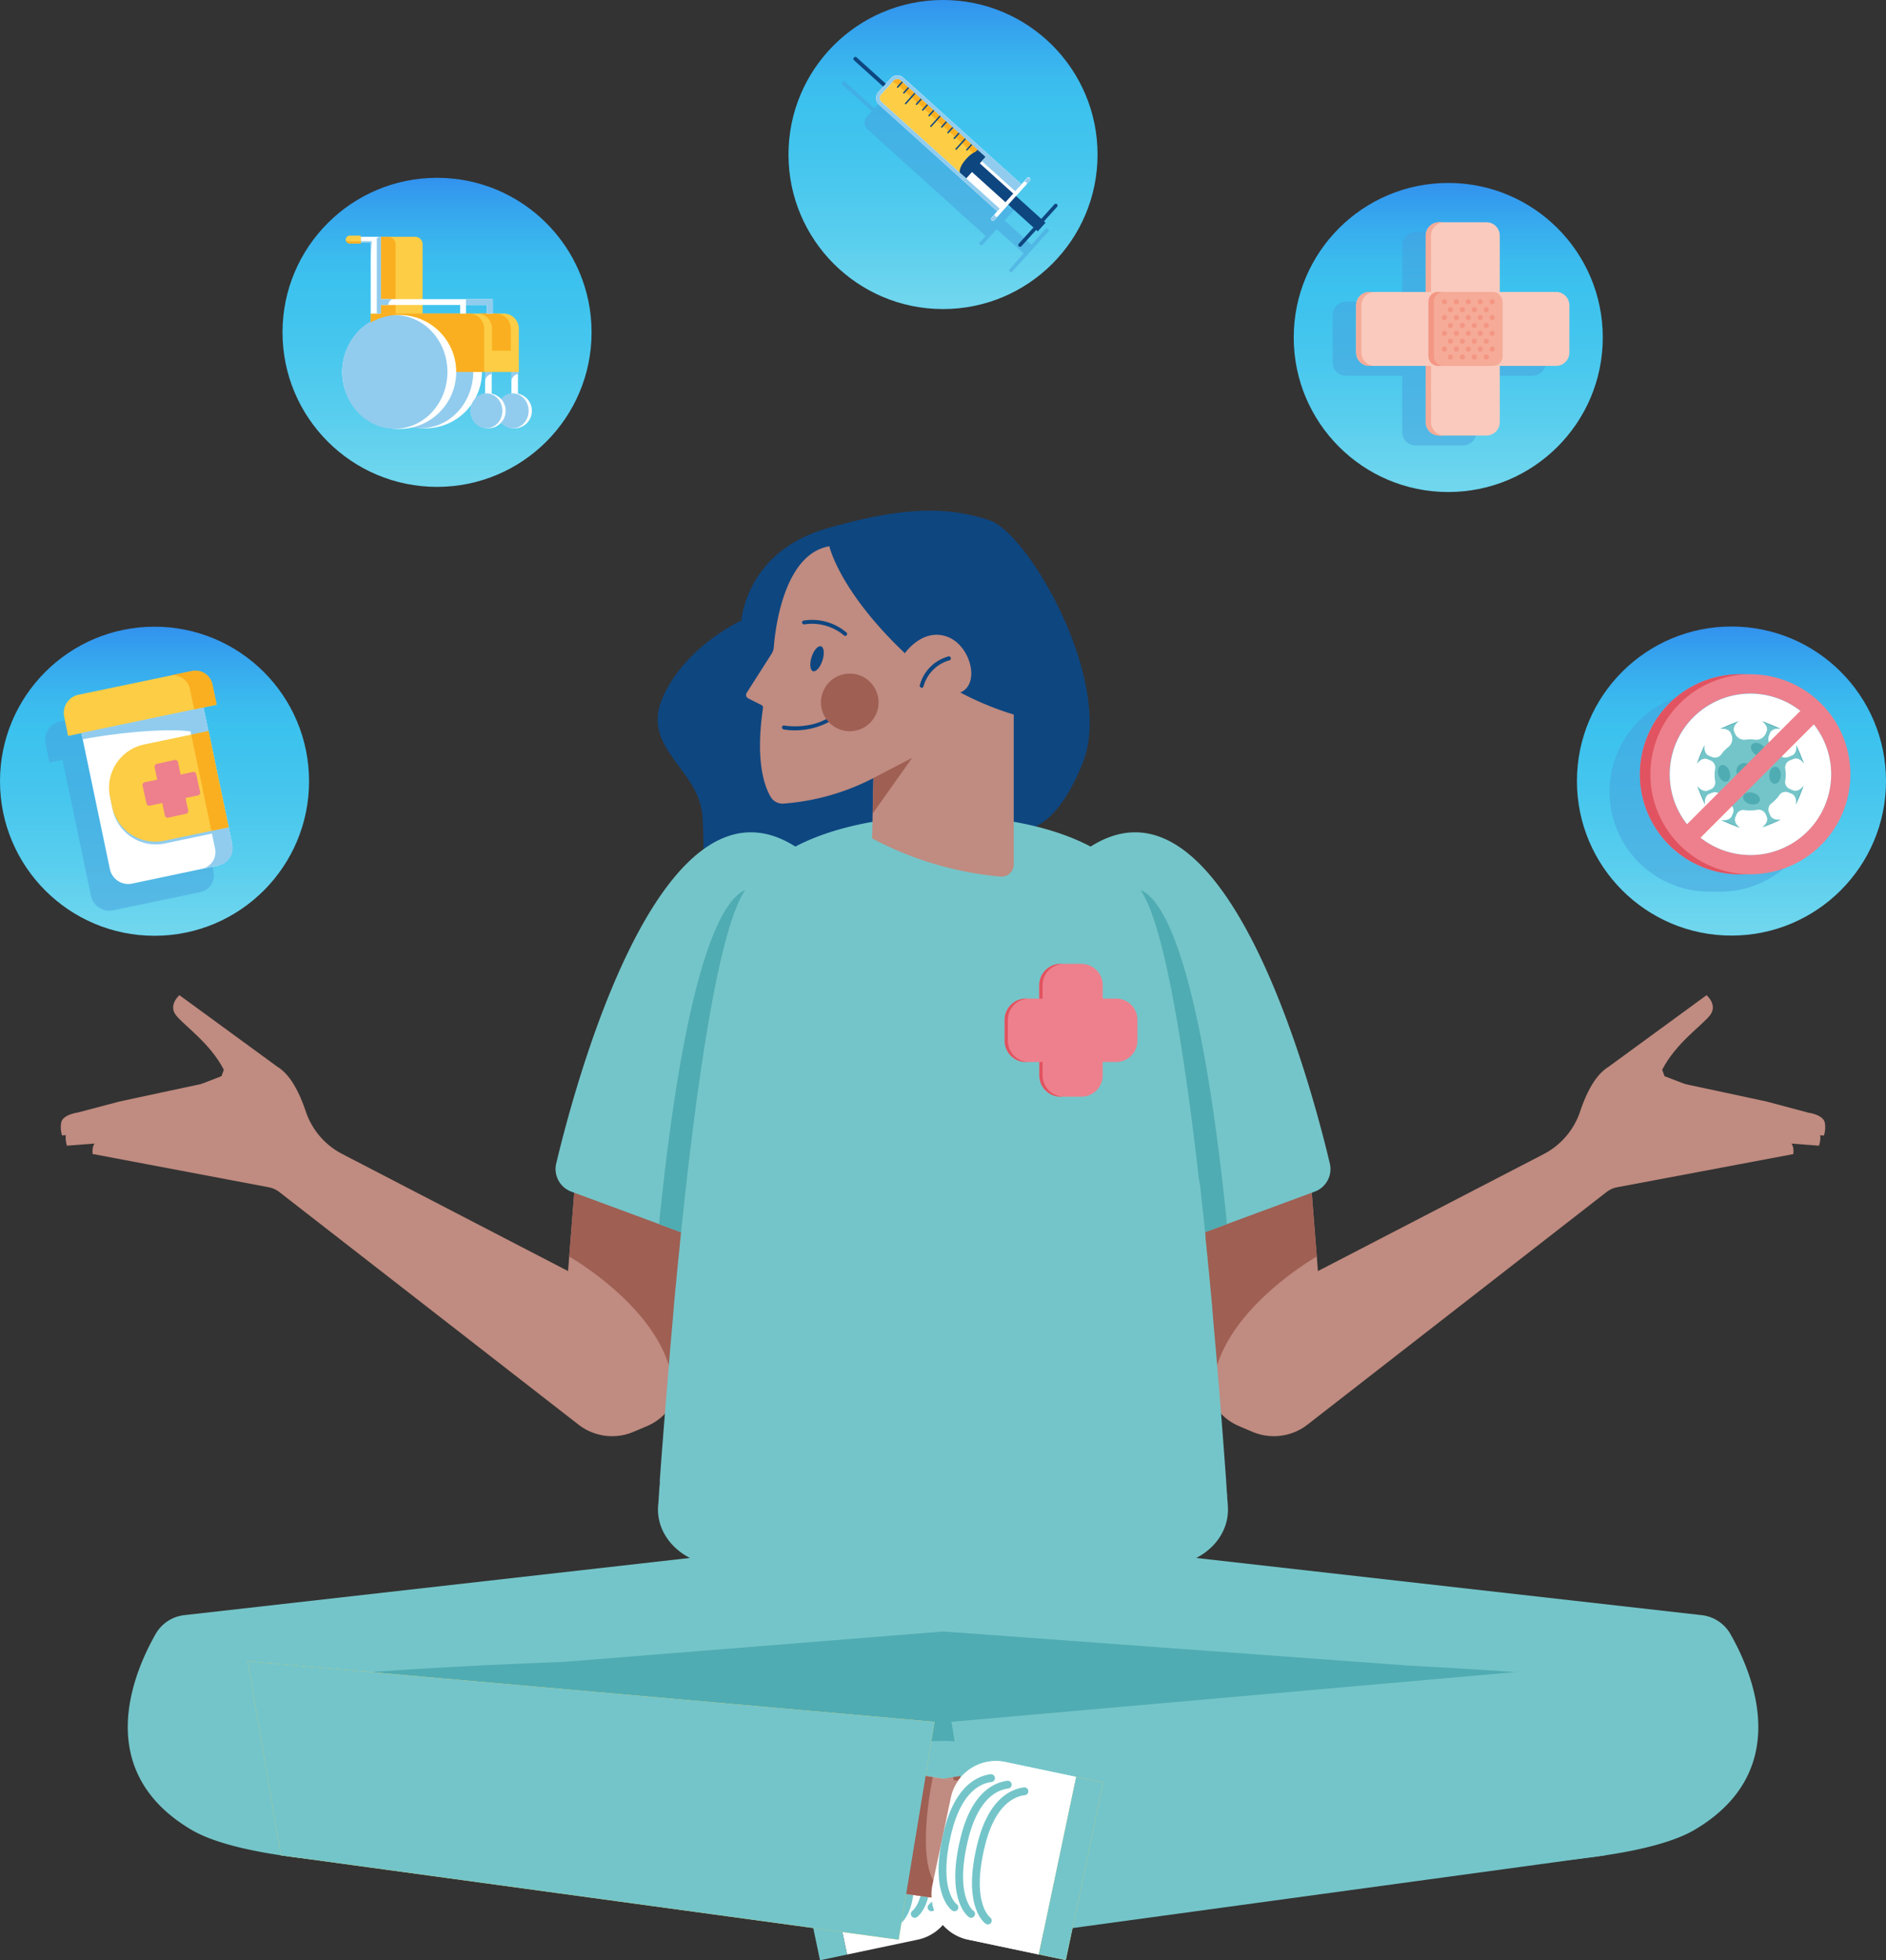<svg xmlns="http://www.w3.org/2000/svg" xmlns:xlink="http://www.w3.org/1999/xlink" viewBox="0 0 484.53 503.57">
  <rect x="0" y="0" width="484.53" height="503.57" fill="#333333" stroke="none"/>
  <defs>
    <style>
      .cls-1 {
      isolation: isolate;
      }

      .cls-2 {
      fill: #74c5c9;
      }

      .cls-3 {
      fill: #4facb2;
      }

      .cls-4 {
      fill: #c08b80;
      }

      .cls-5 {
      fill: #9f5f53;
      }

      .cls-6 {
      fill: #fff;
      }

      .cls-7 {
      fill: #f9cabd;
      }

      .cls-8 {
      fill: #f5ab98;
      }

      .cls-9 {
      fill: #fccd45;
      }

      .cls-10 {
      fill: none;
      stroke: #fccd45;
      stroke-linecap: round;
      stroke-miterlimit: 10;
      stroke-width: 2px;
      }

      .cls-11 {
      fill: #0e4680;
      }

      .cls-12 {
      fill: url(#Dégradé_sans_nom_25);
      }

      .cls-13 {
      fill: url(#Dégradé_sans_nom_25-2);
      }

      .cls-14 {
      fill: url(#Dégradé_sans_nom_25-3);
      }

      .cls-15 {
      fill: url(#Dégradé_sans_nom_25-4);
      }

      .cls-16 {
      fill: #91ccee;
      }

      .cls-17 {
      fill: #faaf20;
      }

      .cls-18 {
      fill: #ed808c;
      }

      .cls-19 {
      fill: #e15360;
      }

      .cls-20 {
      fill: url(#Dégradé_sans_nom_25-5);
      }

      .cls-21 {
      fill: #47a0dd;
      mix-blend-mode: multiply;
      opacity: 0.5;
      }

      .cls-22 {
      fill: #f49684;
      }
    </style>
    <linearGradient id="Dégradé_sans_nom_25" data-name="Dégradé sans nom 25" x1="242.27" y1="79.41" x2="242.27"
                    gradientUnits="userSpaceOnUse">
      <stop offset="0.03" stop-color="#6fd6ee"/>
      <stop offset="0.25" stop-color="#57cdee"/>
      <stop offset="0.5" stop-color="#43c5ee"/>
      <stop offset="0.66" stop-color="#3cc2ee"/>
      <stop offset="0.75" stop-color="#3bbbee"/>
      <stop offset="0.89" stop-color="#36a7ee"/>
      <stop offset="1" stop-color="#3292ee"/>
    </linearGradient>
    <linearGradient id="Dégradé_sans_nom_25-2" x1="39.7" y1="240.4" x2="39.7" y2="160.99"
                    xlink:href="#Dégradé_sans_nom_25"/>
    <linearGradient id="Dégradé_sans_nom_25-3" x1="444.83" y1="240.36" x2="444.83" y2="160.95"
                    xlink:href="#Dégradé_sans_nom_25"/>
    <linearGradient id="Dégradé_sans_nom_25-4" x1="112.28" y1="125.08" x2="112.28" y2="45.67"
                    xlink:href="#Dégradé_sans_nom_25"/>
    <linearGradient id="Dégradé_sans_nom_25-5" x1="372.07" y1="126.41" x2="372.07" y2="47"
                    xlink:href="#Dégradé_sans_nom_25"/>
  </defs>
  <g class="cls-1">
    <g id="Calque_2" data-name="Calque 2">
      <g>
        <path class="cls-2"
              d="M444.54,419.75a9.75,9.75,0,0,0-7.37-4.82L298.83,399.28H185.69L47.35,414.93A9.72,9.72,0,0,0,40,419.75c-5.71,10-16.43,35.11,9.1,50.28,29.84,17.73,170.87,6.32,193.17,4.39,22.31,1.93,163.33,13.34,193.17-4.39C461,454.86,450.25,429.75,444.54,419.75Z"/>
        <path class="cls-3"
              d="M408.29,431.09c-11.49-1-26.69-2.19-45.83-3.16h0l-120.08-8.8-97.61,7.81h0c-30.21,1.11-52.85,2.72-68.58,4.15-9.07.83-9.73,13.88-.78,15.58,5.43,1,11.49,1.95,18,2.77,57.09.87,132.45-1.63,148.83-2.21,16.38.58,91.74,3.08,148.83,2.21,6.5-.82,12.55-1.74,18-2.77C418,445,417.37,431.92,408.29,431.09Z"/>
        <g>
          <polyline class="cls-4" points="262.37 453.83 232.56 458.47 237.06 488.61 265.88 484.55"/>
          <path class="cls-5"
                d="M244.87,456.55h0l4.28-.66,7.56,5.5s4.43,20.11,4.66,20.72c.07.19-1.27,1.63-3.18,3.53l-21.13,3-.3-2a7.31,7.31,0,0,1,3.06-.47C251.28,486.16,244.87,456.55,244.87,456.55Z"/>
          <polygon class="cls-2" points="420.89 426.77 244.43 442.33 253.65 498.31 412.35 476.64 420.89 426.77"/>
          <path class="cls-6"
                d="M224.35,452.85h18.55a0,0,0,0,1,0,0v46.62a0,0,0,0,1,0,0H224.35a11.85,11.85,0,0,1-11.85-11.85V464.7A11.85,11.85,0,0,1,224.35,452.85Z"
                transform="translate(548.61 895.21) rotate(168.11)"/>
          <rect class="cls-2" x="205.81" y="456.71" width="7.1" height="46.62"
                transform="translate(513.11 906.63) rotate(168.11)"/>
          <path class="cls-2"
                d="M230.73,494.38a1,1,0,0,1-.82-.44,1,1,0,0,1,.25-1.38c.1-.07,4.93-3.87,1.3-18.47-2.6-10.48-7.53-12.6-10.24-12.92a1,1,0,0,1-.87-1.12,1,1,0,0,1,1.11-.87c3.22.39,9,2.78,11.94,14.43,4,16.22-1.85,20.43-2.11,20.6A1,1,0,0,1,230.73,494.38Z"/>
          <path class="cls-2"
                d="M235,492.68a1,1,0,0,1-.82-.44,1,1,0,0,1,.25-1.38c.1-.07,4.93-3.87,1.3-18.47-2.6-10.48-7.53-12.6-10.24-12.92a1,1,0,0,1-.87-1.12,1,1,0,0,1,1.11-.87c3.22.39,9.05,2.78,11.94,14.43,4,16.23-1.85,20.43-2.11,20.6A1,1,0,0,1,235,492.68Z"/>
          <path class="cls-2"
                d="M239.32,491a1,1,0,0,1-.83-.44,1,1,0,0,1,.25-1.38c.1-.07,4.93-3.87,1.3-18.47-2.6-10.48-7.53-12.59-10.24-12.92a1,1,0,0,1-.87-1.12,1,1,0,0,1,1.12-.87c3.21.39,9,2.79,11.93,14.43,4,16.23-1.85,20.43-2.11,20.6A.94.94,0,0,1,239.32,491Z"/>
        </g>
        <g>
          <polyline class="cls-7" points="222.16 453.83 251.97 458.47 247.47 488.61 218.64 484.55"/>
          <path class="cls-8"
                d="M239.65,456.55h0l-4.28-.66-7.56,5.5s-4.43,20.11-4.66,20.72c-.07.19,1.28,1.63,3.19,3.53l21.13,3,.29-2a7.28,7.28,0,0,0-3.06-.47C233.24,486.16,239.65,456.55,239.65,456.55Z"/>
          <polygon class="cls-9" points="63.63 426.77 240.09 442.33 230.87 498.31 72.18 476.64 63.63 426.77"/>
          <path class="cls-6"
                d="M253.46,452.85H272a0,0,0,0,1,0,0v46.62a0,0,0,0,1,0,0H253.46a11.85,11.85,0,0,1-11.85-11.85V464.7A11.85,11.85,0,0,1,253.46,452.85Z"
                transform="translate(103.59 -42.69) rotate(11.89)"/>
          <rect class="cls-9" x="271.62" y="456.71" width="7.1" height="46.62"
                transform="translate(104.78 -46.39) rotate(11.89)"/>
          <path class="cls-10" d="M253.79,493.38s-5.61-3.8-1.7-19.53c2.75-11.07,8.14-13.32,11.09-13.68"/>
          <path class="cls-10" d="M249.5,491.68s-5.61-3.79-1.7-19.53c2.75-11.07,8.14-13.32,11.09-13.68"/>
          <path class="cls-10" d="M245.21,490s-5.61-3.79-1.7-19.53c2.75-11.07,8.14-13.32,11.09-13.68"/>
        </g>
        <g>
          <polyline class="cls-4" points="222.16 453.83 251.97 458.47 247.47 488.61 218.64 484.55"/>
          <path class="cls-5"
                d="M239.65,456.55h0l-4.28-.66-7.56,5.5s-4.43,20.11-4.66,20.72c-.07.19,1.28,1.63,3.19,3.53l21.13,3,.29-2a7.28,7.28,0,0,0-3.06-.47C233.24,486.16,239.65,456.55,239.65,456.55Z"/>
          <polygon class="cls-2" points="63.63 426.77 240.09 442.33 230.87 498.31 72.18 476.64 63.63 426.77"/>
          <path class="cls-6"
                d="M253.46,452.85H272a0,0,0,0,1,0,0v46.62a0,0,0,0,1,0,0H253.46a11.85,11.85,0,0,1-11.85-11.85V464.7A11.85,11.85,0,0,1,253.46,452.85Z"
                transform="translate(103.59 -42.69) rotate(11.89)"/>
          <rect class="cls-2" x="271.62" y="456.71" width="7.1" height="46.62"
                transform="translate(104.78 -46.39) rotate(11.89)"/>
          <path class="cls-2"
                d="M253.78,494.38a.94.94,0,0,1-.55-.17c-.25-.17-6.14-4.38-2.11-20.6,2.89-11.65,8.72-14,11.94-14.43a1,1,0,0,1,.24,2c-2.71.32-7.64,2.44-10.24,12.92-3.64,14.68,1.25,18.44,1.3,18.47a1,1,0,0,1,.24,1.39A1,1,0,0,1,253.78,494.38Z"/>
          <path class="cls-2"
                d="M249.49,492.68a.94.94,0,0,1-.55-.17c-.25-.17-6.14-4.37-2.11-20.6,2.89-11.65,8.72-14,11.94-14.43a1,1,0,0,1,.24,2c-2.71.32-7.64,2.44-10.24,12.92-3.64,14.68,1.25,18.44,1.3,18.47a1,1,0,0,1,.24,1.39A1,1,0,0,1,249.49,492.68Z"/>
          <path class="cls-2"
                d="M245.2,491a.94.94,0,0,1-.55-.17c-.25-.17-6.14-4.37-2.11-20.6,2.89-11.64,8.72-14,11.94-14.43a1,1,0,0,1,.24,2c-2.71.33-7.64,2.44-10.24,12.92-3.64,14.68,1.25,18.44,1.3,18.47a1,1,0,0,1,.24,1.39A1,1,0,0,1,245.2,491Z"/>
        </g>
        <g>
          <path class="cls-4" d="M426.35,286.51l32.54,6s2.26.88,1.82,4l-46.12-6.19-2.86-4"/>
          <path class="cls-4"
                d="M453.92,283l10.71,2.86s4,.52,4.21,2.75a6.87,6.87,0,0,1-.26,3.11l-51.43-4-2.37-10.33,5.77-1.45C420.85,275.87,453.92,283,453.92,283Z"/>
          <path class="cls-4"
                d="M452.67,285.61l10.7,2.86s4,.52,4.21,2.75a6.68,6.68,0,0,1-.26,3.11l-51.43-4L413.52,280l5.77-1.45C419.59,278.51,452.67,285.61,452.67,285.61Z"/>
          <path class="cls-4"
                d="M323.49,269.38l12.1,19.09,3,38.07,57.9-30a19.2,19.2,0,0,0,9.41-10.87c1.35-4.05,3.47-8.74,6.51-11,5.92-4.33,11.94,11.11,11.94,11.11l32.9,8.62,3.46,2.09L415.49,305a6.5,6.5,0,0,0-2.78,1.25L335.89,366a14.05,14.05,0,0,1-14.13,1.83l-3.46-1.47a14,14,0,0,1-7.82-8.5l-27-58.79Z"/>
          <path class="cls-5"
                d="M338.29,322.8c-4.63,2.75-28.47,17.92-26.7,37.52a14.2,14.2,0,0,1-1.11-2.48l-20-43.36c7-3.88,13.67-7.29,14.57-7.82,1.36-.79,20.55-.94,31.84-1Z"/>
          <path class="cls-4"
                d="M432.82,278.47l-5.19-2-.6-1.65c3.64-7.07,10.56-11.58,12.4-14.16s-1-5-1-5l-26,19,2.85,4,17.14,3.09"/>
        </g>
        <path class="cls-11"
              d="M190.46,159.42s1.18-17.62,21.77-23.6,31.56-5.53,41.85-2.21,32.29,41.91,24.07,62.41-17.51,17-17.51,17l-13.52,10.65s-10,11.63-67.28,11.84a151.38,151.38,0,0,0,.61-26c-1-12.17-16-17.35-10.12-30.49S190.46,159.42,190.46,159.42Z"/>
        <g>
          <path class="cls-4" d="M58.18,286.51l-32.54,6s-2.26.88-1.82,4L70,290.3l2.85-4"/>
          <path class="cls-4"
                d="M30.61,283,19.9,285.83s-4,.52-4.2,2.75a6.81,6.81,0,0,0,.25,3.11l51.43-4,2.37-10.33L64,275.94C63.68,275.87,30.61,283,30.61,283Z"/>
          <path class="cls-4"
                d="M31.86,285.61l-10.7,2.86s-4,.52-4.21,2.75a6.68,6.68,0,0,0,.26,3.11l51.43-4L71,280l-5.77-1.45C64.94,278.51,31.86,285.61,31.86,285.61Z"/>
          <path class="cls-4"
                d="M161.05,269.38l-12.11,19.09-3,38.07L88,296.5a19.2,19.2,0,0,1-9.41-10.87c-1.35-4.05-3.47-8.74-6.51-11-5.92-4.33-11.94,11.11-11.94,11.11l-32.9,8.62-3.46,2.09L69,305a6.5,6.5,0,0,1,2.78,1.25L148.64,366a14.05,14.05,0,0,0,14.13,1.83l3.47-1.47a14,14,0,0,0,7.81-8.5l27-58.79Z"/>
          <path class="cls-5"
                d="M146.24,322.8c4.63,2.75,28.47,17.92,26.7,37.52a12.86,12.86,0,0,0,1.11-2.48L194,314.48c-7-3.88-13.67-7.29-14.57-7.82-1.36-.79-20.55-.94-31.84-1Z"/>
          <path class="cls-4"
                d="M51.71,278.47l5.19-2,.6-1.65c-3.64-7.07-10.56-11.58-12.4-14.16s1-5,1-5l26,19-2.85,4-17.13,3.09"/>
        </g>
        <path class="cls-2"
              d="M271.35,225.21s-31.91,22.63,4,98a6.2,6.2,0,0,0,7.74,3.14l54.67-20.22a6.18,6.18,0,0,0,3.88-7.24C336,275.1,310.6,181.73,271.35,225.21Z"/>
        <path class="cls-3"
              d="M289.49,229l-24.21,69.58a220.78,220.78,0,0,0,10.06,24.63,6.2,6.2,0,0,0,7.74,3.14l32.14-11.89C305.19,215.31,289.49,229,289.49,229Z"/>
        <path class="cls-2"
              d="M213.19,225.21s31.9,22.63-4,98a6.2,6.2,0,0,1-7.74,3.14l-54.67-20.22a6.18,6.18,0,0,1-3.88-7.24C148.58,275.1,173.93,181.73,213.19,225.21Z"/>
        <path class="cls-3"
              d="M195,229l24.21,69.58a220.78,220.78,0,0,1-10.06,24.63,6.2,6.2,0,0,1-7.74,3.14L169.31,314.5C179.34,215.31,195,229,195,229Z"/>
        <path class="cls-2"
              d="M315.45,387c0-.53-.07-1.08-.11-1.63l-.06-.75c0-.34,0-.67-.07-1l-.06-.9-.06-.8c0-.37,0-.74-.08-1.12,0-.13,0-.26,0-.39-.16-2.13-.32-4.39-.5-6.76v0h0c-.64-8.58-1.42-18.57-2.36-29.24h0v0q-.27-3.07-.55-6.21l0-.27-.18-2a2.83,2.83,0,0,1,0-.29q-.28-3-.57-6.05l-.06-.56c-.05-.62-.11-1.24-.17-1.86,0-.17,0-.34-.05-.51l-.36-3.61c0-.17,0-.34-.05-.5l-.18-1.78c0-.28-.05-.57-.08-.85l-.18-1.7c0-.19,0-.38,0-.56l-.33-3.19-.12-1.11c0-.5-.11-1-.16-1.49s-.09-.85-.14-1.27c-.06-.59-.13-1.19-.19-1.78l-.21-1.91-.15-1.36-.15-1.33L308,302.8c-.07-.56-.13-1.13-.2-1.69s-.12-1.09-.19-1.64-.13-1.14-.2-1.7c-.05-.41-.09-.81-.14-1.21s-.13-1-.19-1.54-.09-.74-.13-1.12c-.1-.81-.2-1.62-.31-2.43,0-.3-.07-.61-.11-.91-.07-.57-.15-1.15-.22-1.72,0-.35-.09-.7-.13-1l-.24-1.79c0-.27-.07-.54-.1-.81l-.33-2.44-.12-.88-.24-1.71c0-.31-.08-.63-.13-.94-.11-.77-.21-1.53-.32-2.3l-.06-.37c-.11-.74-.21-1.48-.32-2.22,0-.28-.09-.56-.13-.84-.09-.59-.17-1.17-.26-1.75,0-.24-.08-.49-.11-.73-.12-.78-.25-1.56-.37-2.34l-.09-.55-.3-1.85c0-.24-.07-.48-.11-.72-.11-.64-.21-1.27-.32-1.9,0-.15-.05-.29-.07-.44l-.39-2.25c0-.19-.07-.38-.11-.57l-.3-1.69-.12-.66c-.13-.72-.27-1.43-.4-2.14v0c-.13-.69-.27-1.37-.4-2.05l-.12-.59c-.11-.53-.21-1.06-.32-1.58,0-.16-.07-.33-.11-.5-.13-.66-.27-1.32-.41-2,0-.11-.05-.22-.08-.33-.12-.54-.24-1.07-.35-1.59-.05-.18-.09-.36-.13-.54-.12-.51-.24-1-.36-1.51,0-.11-.05-.22-.07-.33-.15-.59-.29-1.17-.44-1.73,0-.15-.07-.29-.11-.43-.11-.44-.23-.88-.34-1.3,0-.16-.09-.31-.13-.46q-.44-1.62-.9-3.09l-.12-.41c-.12-.38-.24-.74-.36-1.1,0-.12-.08-.24-.11-.35-.16-.45-.31-.9-.46-1.32l-.09-.23-.38-1c-.05-.12-.1-.23-.14-.35l-.39-.94-.09-.2-.47-1c0-.08-.09-.16-.13-.25-.12-.25-.24-.49-.37-.72l-.14-.25c-.16-.29-.32-.57-.48-.83-12.16-19.28-46.6-19.49-51-19.44s-38.81.16-51,19.44c-.17.26-.33.54-.49.83l-.14.25c-.12.23-.25.47-.37.72l-.12.25c-.16.33-.32.67-.48,1,0,.07,0,.14-.08.2l-.39.94-.14.35-.39,1-.08.23c-.16.43-.31.87-.46,1.32l-.12.35c-.12.36-.24.72-.35,1.1-.05.13-.09.27-.13.41q-.45,1.47-.9,3.09c0,.15-.08.31-.13.46-.11.43-.22.86-.34,1.3,0,.14-.07.28-.11.43-.14.56-.29,1.14-.43,1.73,0,.11-.05.22-.08.33-.12.49-.24,1-.36,1.51l-.12.54-.36,1.59c0,.11,0,.22-.07.33q-.21,1-.42,1.95c0,.18-.07.35-.11.53-.11.51-.21,1-.32,1.56l-.12.59c-.13.68-.26,1.36-.4,2.05v0c-.13.71-.26,1.42-.4,2.14l-.12.66-.3,1.66c0,.21-.07.41-.1.62q-.2,1.09-.39,2.22c0,.16-.06.33-.08.5-.11.6-.21,1.21-.31,1.83l-.12.76c-.11.61-.21,1.23-.3,1.85l-.09.52-.36,2.35c0,.24-.08.48-.11.73l-.27,1.78-.12.79c-.11.72-.21,1.44-.32,2.16,0,.19,0,.37-.08.55-.1.74-.21,1.48-.31,2.23,0,.29-.08.58-.13.88l-.24,1.75-.12.87c-.11.81-.21,1.62-.32,2.44,0,.27-.08.55-.11.83-.08.58-.15,1.17-.23,1.75,0,.36-.09.71-.14,1.07-.07.58-.15,1.16-.22,1.74,0,.3-.07.59-.11.89-.1.82-.2,1.64-.31,2.46l-.12,1.06c-.07.53-.13,1.06-.2,1.59s-.09.77-.13,1.16c-.08.59-.15,1.19-.21,1.78l-.18,1.53-.21,1.79c-.05.41-.09.82-.14,1.23s-.11,1-.16,1.43l-.15,1.33c-.06.52-.11,1-.17,1.57l-.24,2.19-.12,1.17c-.06.51-.11,1-.17,1.51l-.12,1.15c-.09.93-.19,1.87-.29,2.8l-.09.92c-.06.55-.11,1.1-.17,1.65,0,.31-.06.63-.1.94,0,.56-.11,1.12-.16,1.67,0,.26-.05.52-.08.78l-.33,3.34c0,.19,0,.37-.05.56-.06.6-.12,1.19-.17,1.78,0,.24-.05.49-.07.73-.2,2-.39,4-.57,6l0,.2-.18,2,0,.18c-.19,2.11-.38,4.21-.56,6.27v0h0C171.46,355,170.67,365,170,373.57h0v0c-.18,2.37-.34,4.63-.49,6.76l0,.39c0,.38,0,.75-.08,1.12l-.06.8-.06.9c0,.35-.05.68-.07,1s0,.5-.05.75c0,.55-.08,1.1-.12,1.63-.56,8.3,7,15.3,16.62,15.3H298.83C308.41,402.28,316,395.28,315.45,387Z"/>
        <g>
          <path class="cls-4"
                d="M246.71,177.9c5.3-2.18,2.6-12.42-3.65-14.43s-10.59,4.35-10.59,4.35c-16.91-16.07-19.4-27.49-19.4-27.49-11.71,2-13.92,21.34-14.27,25.88a3.87,3.87,0,0,1-.61,1.81l-6.38,10a1,1,0,0,0,.37,1.37l3.45,1.74a.74.74,0,0,1,.39.77c-2,13.63.36,20.11,2,22.86a3.52,3.52,0,0,0,3.15,1.69,59.69,59.69,0,0,0,23.21-6.56l-.32,15.49a86.61,86.61,0,0,0,33,9.82,3.14,3.14,0,0,0,3.38-3.14V183.57A77.78,77.78,0,0,1,246.71,177.9Z"/>
          <polygon class="cls-5" points="234.33 194.7 224.41 199.86 224.22 208.96 234.33 194.7"/>
          <path class="cls-11"
                d="M201.23,187.34a.48.48,0,0,1-.33-.56.49.49,0,0,1,.57-.39c.06,0,6.21,1.14,11.41-2a.49.49,0,0,1,.51.84,18.57,18.57,0,0,1-12.1,2.16Z"/>
          <path class="cls-11"
                d="M206.41,160.38a.5.5,0,0,1-.33-.36.49.49,0,0,1,.38-.59,13.61,13.61,0,0,1,11,3.06.5.5,0,0,1,.06.7.49.49,0,0,1-.69.05,12.8,12.8,0,0,0-10.18-2.84A.53.53,0,0,1,206.41,160.38Z"/>
          <ellipse class="cls-11" cx="209.91" cy="169.25" rx="3.36" ry="1.46"
                   transform="translate(-15.7 316.92) rotate(-72.09)"/>
          <path class="cls-11"
                d="M236.63,176.63a.48.48,0,0,1-.33-.57,10.44,10.44,0,0,1,7.34-7.42.49.49,0,0,1,.27,1,9.58,9.58,0,0,0-6.65,6.68.5.5,0,0,1-.58.38Z"/>
          <circle class="cls-5" cx="218.31" cy="180.45" r="7.4"/>
        </g>
      </g>
      <circle class="cls-12" cx="242.27" cy="39.7" r="39.7"/>
      <circle class="cls-13" cx="39.7" cy="200.7" r="39.7"/>
      <circle class="cls-14" cx="444.83" cy="200.65" r="39.7"/>
      <circle class="cls-15" cx="112.28" cy="85.38" r="39.7"/>
      <g>
        <circle class="cls-6" cx="109.25" cy="95.47" r="14.57"/>
        <ellipse class="cls-16" cx="108.13" cy="95.47" rx="13.45" ry="14.53"/>
        <rect class="cls-6" x="131.38" y="95.55" width="1.69" height="10.34"/>
        <circle class="cls-6" cx="132.14" cy="105.54" r="4.51"/>
        <ellipse class="cls-16" cx="131.72" cy="105.54" rx="4.09" ry="4.49"/>
        <path class="cls-16" d="M131.38,95.55v2.66a2,2,0,0,1,1.69-2.12v-.54Z"/>
        <rect class="cls-6" x="124.63" y="95.55" width="1.69" height="10.34"/>
        <circle class="cls-6" cx="125.4" cy="105.54" r="4.51"/>
        <ellipse class="cls-16" cx="124.97" cy="105.54" rx="4.09" ry="4.49"/>
        <path class="cls-16" d="M124.63,95.55v2.66a2,2,0,0,1,1.69-2.12v-.54Z"/>
        <path class="cls-9" d="M106.64,60.83H97.88V82h10.69V62.76A1.93,1.93,0,0,0,106.64,60.83Z"/>
        <path class="cls-17" d="M99.69,60.83H97.88V82h3.74V62.76A1.92,1.92,0,0,0,99.69,60.83Z"/>
        <path class="cls-9" d="M129.42,80.56H95.24v15h38.05V84.43A3.87,3.87,0,0,0,129.42,80.56Z"/>
        <circle class="cls-6" cx="102.56" cy="95.55" r="14.65"/>
        <ellipse class="cls-16" cx="101.43" cy="95.55" rx="13.52" ry="14.6"/>
        <path class="cls-17"
              d="M126.41,84.43V90.1h4.82V84.43a3.87,3.87,0,0,0-3.87-3.87h-4.82A3.87,3.87,0,0,1,126.41,84.43Z"/>
        <path class="cls-17"
              d="M120.47,80.56H95.24v2.3a14.65,14.65,0,0,1,22,12.69h7.13V84.43A3.87,3.87,0,0,0,120.47,80.56Z"/>
        <polygon class="cls-6"
                 points="119.71 76.85 97.88 76.85 97.88 60.83 95.24 60.83 95.24 60.83 92.69 60.83 92.69 62.27 95.24 62.27 95.24 80.56 97.88 80.56 97.88 78.35 118.21 78.35 118.21 80.56 119.71 80.56 119.71 78.35 125.09 78.35 125.09 80.56 126.59 80.56 126.59 78.35 126.59 77.41 126.59 76.85 119.71 76.85"/>
        <polygon class="cls-16"
                 points="119.71 76.85 119.71 77.41 119.71 78.35 125.09 78.35 125.09 80.56 126.59 80.56 126.59 78.35 126.59 77.41 126.59 76.85 119.71 76.85"/>
        <path class="cls-16"
              d="M97.88,76.85v-16a1.31,1.31,0,0,0-1.08.39V80.56h1.08V78.35h1.87c.15-1.36,1.1-1.49,1.37-1.5Z"/>
        <polygon class="cls-16" points="95.24 62.27 95.24 66.76 95.5 61.95 92.69 61.95 92.69 62.27 95.24 62.27"/>
        <path class="cls-9" d="M89.84,62.54h2.85v-2H89.84a1,1,0,0,0-1,1h0A1,1,0,0,0,89.84,62.54Z"/>
        <path class="cls-17" d="M89.84,62.54h2.85V62H89.84c-.54,0-1-.18-1-.4A1,1,0,0,0,89.84,62.54Z"/>
      </g>
      <g>
        <path class="cls-18"
              d="M263.58,256.54H267V253.1a5.48,5.48,0,0,1,5.48-5.48h5.33a5.48,5.48,0,0,1,5.48,5.48v3.44h3.44a5.48,5.48,0,0,1,5.48,5.48v5.33a5.48,5.48,0,0,1-5.48,5.47h-3.44v3.45a5.48,5.48,0,0,1-5.48,5.47H272.5a5.47,5.47,0,0,1-5.48-5.47v-3.45h-3.44a5.47,5.47,0,0,1-5.48-5.47V262A5.48,5.48,0,0,1,263.58,256.54Z"/>
        <path class="cls-19"
              d="M267.85,253.1v3.44H267V253.1a5.48,5.48,0,0,1,5.48-5.48h.83A5.48,5.48,0,0,0,267.85,253.1Z"/>
        <path class="cls-19" d="M267.85,276.27a5.48,5.48,0,0,0,5.48,5.47h-.83a5.47,5.47,0,0,1-5.48-5.47v-3.45h.83Z"/>
        <path class="cls-19"
              d="M263.58,256.54h.83a5.48,5.48,0,0,0-5.48,5.48v5.33a5.48,5.48,0,0,0,5.48,5.47h-.83a5.47,5.47,0,0,1-5.48-5.47V262A5.48,5.48,0,0,1,263.58,256.54Z"/>
      </g>
      <circle class="cls-20" cx="372.07" cy="86.7" r="39.7"/>
      <path class="cls-21" d="M441.87,177.69h-2.68a25.69,25.69,0,0,0,0,51.38h2.68a25.69,25.69,0,0,0,0-51.38Z"/>
      <g>
        <path class="cls-18"
              d="M449.7,173.22H447a25.69,25.69,0,0,0,0,51.38h2.69a25.69,25.69,0,0,0,0-51.38Zm0,46.43a20.74,20.74,0,1,1,20.73-20.74A20.76,20.76,0,0,1,449.7,219.65Z"/>
        <path class="cls-19"
              d="M424,198.91a25.69,25.69,0,0,1,25.69-25.69H447a25.69,25.69,0,0,0,0,51.38h2.69A25.69,25.69,0,0,1,424,198.91Z"/>
        <circle class="cls-6" cx="449.7" cy="198.91" r="20.73" transform="translate(-38.96 253.73) rotate(-30.26)"/>
        <g>
          <path class="cls-2"
                d="M438.65,203.14l.82-.34a1.93,1.93,0,0,0,1.17-2.12,9,9,0,0,1,0-3.19,2,2,0,0,0-1.21-2.14l-.91-.37s-1.17-.49-2.53,1.16l1.92-4.65c-.2,2.12,1,2.61,1,2.61l.94.39a2,2,0,0,0,2.34-.66,8.89,8.89,0,0,1,1.82-1.91,2.67,2.67,0,0,0,.83-3.11l-.24-.57s-.49-1.18-2.61-1l4.64-1.94c-1.64,1.37-1.15,2.54-1.15,2.54l.24.57a2.62,2.62,0,0,0,2.76,1.61,8.8,8.8,0,0,1,2.35,0,2.65,2.65,0,0,0,2.82-1.61l.25-.6s.48-1.17-1.16-2.53l4.65,1.92c-2.13-.2-2.61,1-2.61,1l-.27.66a2.62,2.62,0,0,0,.77,3.06,9.08,9.08,0,0,1,1.79,1.87,1.94,1.94,0,0,0,2.33.7l1.09-.45s1.17-.49,1-2.61l1.93,4.64c-1.36-1.64-2.53-1.15-2.53-1.15l-1.07.44a2,2,0,0,0-1.18,2.14,8.91,8.91,0,0,1,0,3.09,1.93,1.93,0,0,0,1.2,2.1l.95.4s1.17.48,2.53-1.17l-1.92,4.65c.2-2.12-1-2.6-1-2.6l-.93-.39a1.94,1.94,0,0,0-2.34.68,9.3,9.3,0,0,1-2,2.1,2,2,0,0,0-.67,2.34l.37.87s.49,1.18,2.61,1l-4.65,1.93c1.65-1.36,1.16-2.53,1.16-2.53l-.32-.77a2,2,0,0,0-2.18-1.16,9.25,9.25,0,0,1-3.23.07,1.94,1.94,0,0,0-2.11,1.18l-.33.8s-.49,1.17,1.16,2.53l-4.65-1.92c2.12.2,2.61-1,2.61-1l.3-.74a1.94,1.94,0,0,0-.71-2.36,9.35,9.35,0,0,1-2.3-2.27,2,2,0,0,0-2.34-.67L439,204s-1.18.49-1,2.62L436.12,202C437.48,203.63,438.65,203.14,438.65,203.14Z"/>
          <ellipse class="cls-3" cx="444.3" cy="186.3" rx="2.52" ry="0.1"
                   transform="translate(-37.48 185.05) rotate(-22.6)"/>
          <ellipse class="cls-3" cx="436.96" cy="193.81" rx="2.52" ry="0.1"
                   transform="translate(91.26 523.95) rotate(-67.6)"/>
          <ellipse class="cls-3" cx="437.08" cy="204.31" rx="0.1" ry="2.52"
                   transform="translate(-44.95 183.66) rotate(-22.6)"/>
          <ellipse class="cls-3" cx="444.6" cy="211.65" rx="0.1" ry="2.52"
                   transform="translate(79.5 542.05) rotate(-67.6)"/>
          <ellipse class="cls-3" cx="455.1" cy="211.53" rx="2.52" ry="0.1"
                   transform="translate(-46.34 191.14) rotate(-22.6)"/>
          <ellipse class="cls-3" cx="455.05" cy="186.28" rx="0.1" ry="2.52"
                   transform="translate(109.42 536.02) rotate(-67.6)"/>
          <ellipse class="cls-3" cx="462.41" cy="193.77" rx="0.1" ry="2.52"
                   transform="translate(-38.96 192.59) rotate(-22.6)"/>
          <ellipse class="cls-3" cx="462.33" cy="204.27" rx="2.52" ry="0.1"
                   transform="translate(97.3 553.88) rotate(-67.6)"/>
          <ellipse class="cls-3" cx="442.94" cy="198.65" rx="1.5" ry="2.21"
                   transform="translate(-39.96 148.98) rotate(-18.28)"/>
          <ellipse class="cls-3" cx="456.02" cy="199.15" rx="2.21" ry="1.5"
                   transform="translate(234.91 644.94) rotate(-87.21)"/>
          <ellipse class="cls-3" cx="448.27" cy="198.11" rx="2.11" ry="2.21"
                   transform="translate(27.74 449.81) rotate(-54.74)"/>
          <ellipse class="cls-3" cx="451.8" cy="192.57" rx="1.5" ry="2.21"
                   transform="translate(33.76 450.35) rotate(-54.74)"/>
          <ellipse class="cls-3" cx="450" cy="205.13" rx="1.5" ry="2.21"
                   transform="translate(133.44 585.09) rotate(-74.71)"/>
        </g>
        <rect class="cls-18" x="426.63" y="196.47" width="46.14" height="4.9"
              transform="translate(-8.94 376.24) rotate(-45)"/>
      </g>
      <path class="cls-21"
            d="M269.41,59,269,58.7a.22.22,0,0,0-.31,0L265,62.88l-6.91-6.23,2.1-2.33,0,0h0l.52-.57h0l.36-.4.58-.64h0l.17-.19a.22.22,0,0,0,0-.31l-.18-.17h0l-.19-.17a.22.22,0,0,0-.31,0L261,52l-.16.18-1.3,1.44L229.11,26.24a1.86,1.86,0,0,0-.28-.21,2.27,2.27,0,0,0-2.94.38l-1.26,1.39-7.69-6.93a.24.24,0,0,0-.33,0l-.36.41a.23.23,0,0,0,0,.33L224,28.55,222.69,30a2.29,2.29,0,0,0,0,3.06,1.29,1.29,0,0,0,.17.16l15.81,14.27,14.57,13.15L251.6,62.4a.22.22,0,0,0,0,.31L252,63a.22.22,0,0,0,.31,0l.17-.19h0l.94-1,2.64-2.93L263,65.11l-3.75,4.16a.21.21,0,0,0,0,.3l.37.34a.22.22,0,0,0,.31,0l9.52-10.54A.22.22,0,0,0,269.41,59Z"/>
      <g>
        <path class="cls-6"
              d="M256.89,54.92l-.86,1-.6.67a.48.48,0,0,1-.67,0,.47.47,0,0,1,0-.66l1.46-1.62L225.82,26.88a2.29,2.29,0,0,1-.17-3.23l3.2-3.54a2.28,2.28,0,0,1,3.22-.16l30.38,27.42,1.46-1.63a.47.47,0,0,1,.66,0,.46.46,0,0,1,0,.66L264,47l-.89,1Z"/>
        <path class="cls-9"
              d="M246.82,44.57,226.45,26.18a1.34,1.34,0,0,1-.1-1.9l3.19-3.54a1.34,1.34,0,0,1,1.9-.09L251.82,39Z"/>
        <path class="cls-17"
              d="M230.48,21.71a2.66,2.66,0,0,0-1.23-.64l.29-.33a1.34,1.34,0,0,1,1.9-.09L251.82,39l-1,1.06Z"/>
        <path class="cls-11"
              d="M218.53,17.83h10.08a0,0,0,0,1,0,0v1a0,0,0,0,1,0,0H218.53a.51.51,0,0,1-.51-.51v0A.51.51,0,0,1,218.53,17.83Z"
              transform="translate(69.82 -144.9) rotate(42.07)"/>
        <path class="cls-11" d="M246.58,44.37s-.4-1.28,1.65-3.55,3.36-2,3.36-2l1.64,1.48-5,5.54Z"/>
        <rect class="cls-11" x="230.99" y="20.74" width="0.36" height="2"
              transform="translate(74.13 -149.28) rotate(42.07)"/>
        <rect class="cls-11" x="232.61" y="22.21" width="0.36" height="2"
              transform="translate(75.52 -149.99) rotate(42.07)"/>
        <rect class="cls-11" x="233.65" y="23.45" width="0.36" height="3.73"
              transform="translate(77.2 -150.14) rotate(42.07)"/>
        <rect class="cls-11" x="235.85" y="25.13" width="0.36" height="2"
              transform="translate(78.32 -151.4) rotate(42.07)"/>
        <rect class="cls-11" x="237.47" y="26.59" width="0.36" height="2"
              transform="translate(79.71 -152.11) rotate(42.07)"/>
        <rect class="cls-11" x="239.09" y="28.06" width="0.36" height="2"
              transform="translate(81.11 -152.82) rotate(42.07)"/>
        <rect class="cls-11" x="240.13" y="29.3" width="0.36" height="3.73"
              transform="translate(82.79 -152.98) rotate(42.07)"/>
        <rect class="cls-11" x="242.33" y="30.98" width="0.36" height="2"
              transform="translate(83.91 -154.24) rotate(42.07)"/>
        <rect class="cls-11" x="243.95" y="32.44" width="0.36" height="2"
              transform="translate(85.3 -154.95) rotate(42.07)"/>
        <rect class="cls-11" x="245.57" y="33.9" width="0.36" height="2"
              transform="translate(86.7 -155.66) rotate(42.07)"/>
        <rect class="cls-11" x="246.61" y="35.15" width="0.36" height="3.73"
              transform="translate(88.38 -155.81) rotate(42.07)"/>
        <rect class="cls-11" x="248.81" y="36.83" width="0.36" height="2"
              transform="translate(89.49 -157.07) rotate(42.07)"/>
        <rect class="cls-11" x="250.43" y="38.29" width="0.36" height="2"
              transform="translate(90.89 -157.78) rotate(42.07)"/>
        <rect class="cls-11" x="266.81" y="50.69" width="0.94" height="14.64" rx="0.47"
              transform="matrix(0.74, 0.67, -0.67, 0.74, 107.73, -164.13)"/>
        <path class="cls-16"
              d="M226.45,26.18l31.07,28.05-.63.69-31.07-28a2.29,2.29,0,0,1-.17-3.23l3.2-3.54a2.28,2.28,0,0,1,3.22-.16l31.07,28-.62.7-.7-.63-1,1.07-8.59-7.76,1-1.06L231.44,20.65a1.34,1.34,0,0,0-1.9.09l-3.19,3.54A1.34,1.34,0,0,0,226.45,26.18Z"/>
        <rect class="cls-11" x="246.19" y="48.58" width="24.59" height="2.99"
              transform="translate(100.15 -160.28) rotate(42.07)"/>
        <rect class="cls-6" x="259.2" y="43.82" width="0.94" height="14.64" rx="0.47"
              transform="translate(101.17 -160.8) rotate(42.07)"/>
        <path class="cls-16"
              d="M254.76,56.58a.47.47,0,0,1,0-.66l.94-1a.46.46,0,0,0,0,.66.47.47,0,0,0,.66,0l7.31-8.1a.47.47,0,0,0,0-.66.48.48,0,0,0-.67,0l.94-1a.47.47,0,0,1,.66,0,.46.46,0,0,1,0,.66l-9.18,10.18A.48.48,0,0,1,254.76,56.58Z"/>
      </g>
      <path class="cls-21"
            d="M393.71,77.5H379.27V63.05a3.44,3.44,0,0,0-3.44-3.44H363.69a3.44,3.44,0,0,0-3.45,3.44V77.5H345.8a3.44,3.44,0,0,0-3.44,3.44V93.08a3.44,3.44,0,0,0,3.44,3.44h14.44V111a3.44,3.44,0,0,0,3.45,3.44h12.14a3.44,3.44,0,0,0,3.44-3.44V96.52h14.44a3.45,3.45,0,0,0,3.45-3.44V80.94A3.45,3.45,0,0,0,393.71,77.5Z"/>
      <g>
        <path class="cls-7"
              d="M399.75,75H385.31V60.54a3.44,3.44,0,0,0-3.45-3.44H369.73a3.44,3.44,0,0,0-3.45,3.44V75H351.84a3.44,3.44,0,0,0-3.44,3.44V90.57A3.44,3.44,0,0,0,351.84,94h14.44v14.45a3.44,3.44,0,0,0,3.45,3.44h12.13a3.44,3.44,0,0,0,3.45-3.44V94h14.44a3.44,3.44,0,0,0,3.44-3.44V78.43A3.44,3.44,0,0,0,399.75,75Z"/>
        <rect class="cls-8" x="367.01" y="74.99" width="19.02" height="19.02" rx="2.46"/>
        <path class="cls-8" d="M367.64,60.54a3.44,3.44,0,0,1,3.44-3.44h-1.35a3.44,3.44,0,0,0-3.45,3.44V75h1.36Z"/>
        <path class="cls-8"
              d="M349.75,90.57V78.43A3.45,3.45,0,0,1,353.2,75h-1.36a3.44,3.44,0,0,0-3.44,3.44V90.57A3.44,3.44,0,0,0,351.84,94h1.36A3.45,3.45,0,0,1,349.75,90.57Z"/>
        <path class="cls-8"
              d="M367.64,108.46V94h-1.36v14.45a3.44,3.44,0,0,0,3.45,3.44h1.35A3.44,3.44,0,0,1,367.64,108.46Z"/>
        <path class="cls-22"
              d="M368.37,91.55V77.44A2.46,2.46,0,0,1,370.83,75h-1.36A2.46,2.46,0,0,0,367,77.44V91.55A2.46,2.46,0,0,0,369.47,94h1.36A2.46,2.46,0,0,1,368.37,91.55Z"/>
        <circle class="cls-22" cx="371.08" cy="77.52" r="0.66"/>
        <circle class="cls-22" cx="374.15" cy="77.52" r="0.66"/>
        <circle class="cls-22" cx="377.22" cy="77.52" r="0.66"/>
        <circle class="cls-22" cx="380.29" cy="77.52" r="0.66"/>
        <circle class="cls-22" cx="383.36" cy="77.52" r="0.66"/>
        <circle class="cls-22" cx="372.62" cy="79.56" r="0.66"/>
        <circle class="cls-22" cx="375.69" cy="79.56" r="0.66"/>
        <circle class="cls-22" cx="378.76" cy="79.56" r="0.66"/>
        <circle class="cls-22" cx="381.83" cy="79.56" r="0.66"/>
        <circle class="cls-22" cx="371.08" cy="81.57" r="0.66"/>
        <circle class="cls-22" cx="374.15" cy="81.57" r="0.66"/>
        <circle class="cls-22" cx="377.22" cy="81.57" r="0.66"/>
        <circle class="cls-22" cx="380.29" cy="81.57" r="0.66"/>
        <circle class="cls-22" cx="383.36" cy="81.57" r="0.66"/>
        <circle class="cls-22" cx="372.62" cy="83.61" r="0.66"/>
        <circle class="cls-22" cx="375.69" cy="83.61" r="0.66"/>
        <circle class="cls-22" cx="378.76" cy="83.61" r="0.66"/>
        <circle class="cls-22" cx="381.83" cy="83.61" r="0.66"/>
        <circle class="cls-22" cx="371.08" cy="85.63" r="0.66"/>
        <circle class="cls-22" cx="374.15" cy="85.63" r="0.66"/>
        <circle class="cls-22" cx="377.22" cy="85.63" r="0.66"/>
        <circle class="cls-22" cx="380.29" cy="85.63" r="0.66"/>
        <circle class="cls-22" cx="383.36" cy="85.63" r="0.66"/>
        <circle class="cls-22" cx="372.62" cy="87.66" r="0.66"/>
        <circle class="cls-22" cx="375.69" cy="87.66" r="0.66"/>
        <circle class="cls-22" cx="378.76" cy="87.66" r="0.66"/>
        <circle class="cls-22" cx="381.83" cy="87.66" r="0.66"/>
        <circle class="cls-22" cx="371.08" cy="89.68" r="0.66"/>
        <circle class="cls-22" cx="374.15" cy="89.68" r="0.66"/>
        <circle class="cls-22" cx="377.22" cy="89.68" r="0.66"/>
        <circle class="cls-22" cx="380.29" cy="89.68" r="0.66"/>
        <circle class="cls-22" cx="383.36" cy="89.68" r="0.66"/>
        <circle class="cls-22" cx="372.62" cy="91.72" r="0.66"/>
        <circle class="cls-22" cx="375.69" cy="91.72" r="0.66"/>
        <circle class="cls-22" cx="378.76" cy="91.72" r="0.66"/>
        <circle class="cls-22" cx="381.83" cy="91.72" r="0.66"/>
      </g>
      <path class="cls-21"
            d="M54.87,224l-.81-3.85h0l-3.93-18.78-2.66-12.71,3.38-.7-1.1-5.24a4.42,4.42,0,0,0-5.23-3.42l-.34.07h0l-28.8,6A4.77,4.77,0,0,0,11.69,191l1,4.9,32.36-6.77h0l-29,6.06,7.32,34.94a4.83,4.83,0,0,0,5.71,3.74l21.93-4.6h0l.4-.08A4.42,4.42,0,0,0,54.87,224Z"/>
      <g>
        <path class="cls-6"
              d="M55.87,222.38,33.93,227a4.82,4.82,0,0,1-5.7-3.74L20.91,188.3l31.37-6.56,7.32,34.94A4.82,4.82,0,0,1,55.87,222.38Z"/>
        <path class="cls-16"
              d="M47.85,182.66,55.25,218a4.42,4.42,0,0,1-3.42,5.23l4.43-.93a4.42,4.42,0,0,0,3.42-5.23l-7.4-35.33Z"/>
        <path class="cls-16"
              d="M39.69,191.13h16.9a0,0,0,0,1,0,0v25.26a0,0,0,0,1,0,0H39.69A11.34,11.34,0,0,1,28.35,205v-2.58A11.34,11.34,0,0,1,39.69,191.13Z"
              transform="translate(-40.85 13.03) rotate(-11.83)"/>
        <path class="cls-9"
              d="M20.19,178.47l28.81-6a4.77,4.77,0,0,1,5.64,3.69l1,4.9-38.14,8-1-4.9A4.77,4.77,0,0,1,20.19,178.47Z"/>
        <path class="cls-16" d="M20.91,188.3l.34,1.64c7.23-1.52,31.79-4.59,32.84.43l-1.81-8.63Z"/>
        <path class="cls-9"
              d="M39.54,190.43h16.9a0,0,0,0,1,0,0v25.26a0,0,0,0,1,0,0H39.54A11.34,11.34,0,0,1,28.2,204.35v-2.58A11.34,11.34,0,0,1,39.54,190.43Z"
              transform="translate(-40.71 12.98) rotate(-11.83)"/>
        <rect class="cls-17" x="51.66" y="188" width="4.53" height="25.26"
              transform="translate(-39.97 15.31) rotate(-11.83)"/>
        <path class="cls-18"
              d="M49.58,198.31,46.4,199l-.67-3.19a.73.73,0,0,0-.87-.57l-4.57,1a.74.74,0,0,0-.57.87l.67,3.18-3.19.67a.75.75,0,0,0-.57.87l1,4.57a.73.73,0,0,0,.87.57l3.19-.67.67,3.19a.73.73,0,0,0,.87.57l4.56-1a.73.73,0,0,0,.57-.87L47.65,205l3.19-.66a.75.75,0,0,0,.57-.88l-1-4.56A.73.73,0,0,0,49.58,198.31Z"/>
        <path class="cls-17"
              d="M49.34,172.37l-5.78,1.21A4.42,4.42,0,0,1,48.79,177l1.1,5.24L55.67,181l-1.1-5.24A4.42,4.42,0,0,0,49.34,172.37Z"/>
      </g>
    </g>
  </g>
</svg>

